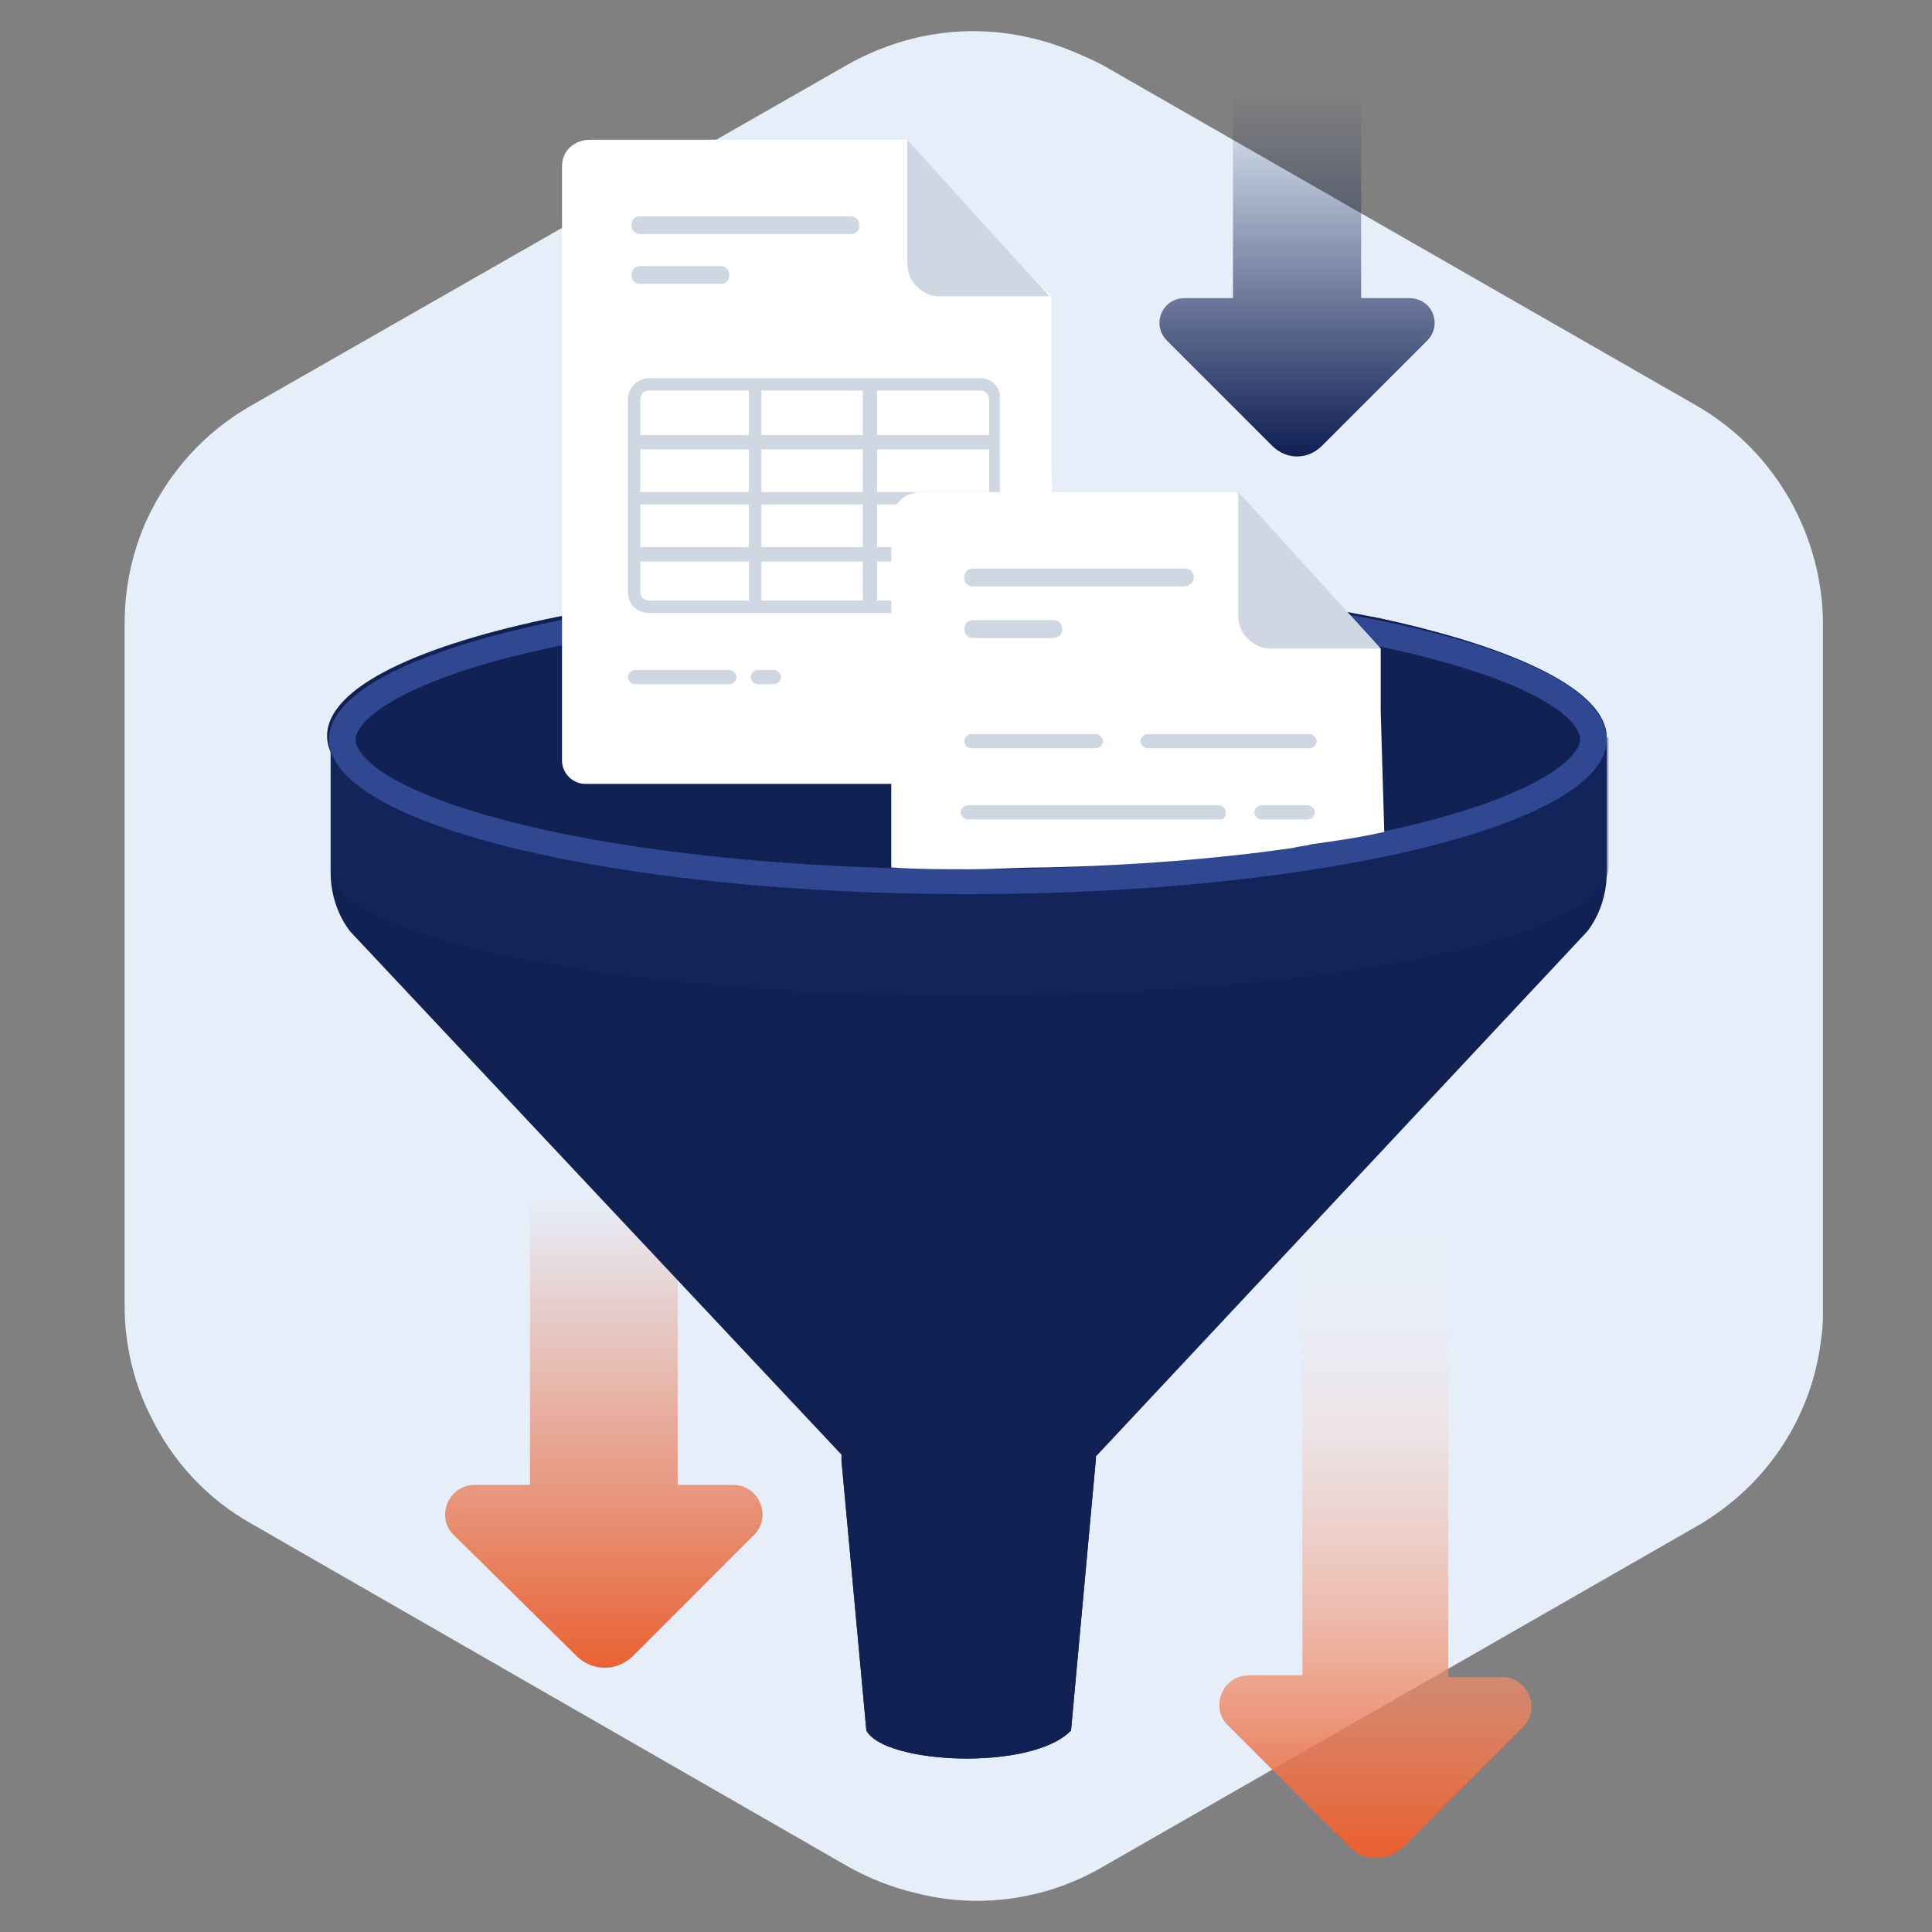 <svg width="124" height="124" viewBox="0 0 124 124" fill="none" xmlns="http://www.w3.org/2000/svg">
<rect x="0" y="0" width="124" height="124" fill="#808080" stroke="none"/>
<path d="M117 40.033V83.967C117 84.666 117 85.249 116.883 85.948C116.297 90.959 113.367 95.387 108.913 97.951L70.704 119.859C67.071 121.957 62.734 122.539 58.749 121.49C57.226 121.141 55.819 120.558 54.53 119.859L16.204 97.834C13.274 96.203 11.047 93.755 9.641 90.842C8.586 88.745 8 86.297 8 83.85V40.033C8 37.703 8.469 35.489 9.406 33.391C10.813 30.361 13.04 27.797 16.087 26.049L54.413 4.141C58.163 2.043 62.383 1.461 66.485 2.51C67.891 2.859 69.298 3.442 70.704 4.141L108.913 26.049C112.312 28.03 114.773 31.06 116.062 34.673C116.648 36.304 117 38.169 117 40.033Z" fill="#E6EEF9"/>
<path d="M34.016 95.305V76.119H43.496V95.305H47.038C48.751 95.305 49.551 97.36 48.408 98.502L40.641 106.268C39.613 107.296 38.014 107.296 36.986 106.268L29.104 98.502C27.961 97.36 28.761 95.305 30.474 95.305H34.016Z" fill="url(#paint0_linear_329_3419)"/>
<path d="M79.136 19.133V6H87.36V19.133H90.444C91.929 19.133 92.615 20.846 91.587 21.874L84.847 28.612C83.933 29.525 82.562 29.525 81.649 28.612L74.909 21.874C73.881 20.846 74.567 19.133 76.052 19.133H79.136Z" fill="url(#paint1_linear_329_3419)"/>
<path d="M103.124 47.341V56.02C103.124 57.39 102.667 58.761 101.867 59.788L70.34 93.478V93.592L68.741 111.065C66.228 113.691 56.747 113.234 55.605 111.065L54.006 93.706V93.363L22.479 59.788C21.679 58.761 21.222 57.39 21.222 56.02V47.341L62.23 48.026L103.124 47.341Z" fill="#112154"/>
<path opacity="0.4" d="M91.815 45.285L57.318 43.915L21.222 47.341V55.677C21.222 60.245 39.613 63.9 62.23 63.9C84.847 63.9 103.238 60.245 103.238 55.677V47.341L91.815 45.285Z" fill="#162965"/>
<path d="M83.591 107.524V74.749H92.957V107.639H96.384C98.098 107.639 98.897 109.694 97.755 110.836L90.102 118.488C89.074 119.515 87.474 119.515 86.561 118.488L78.793 110.722C77.651 109.58 78.45 107.524 80.164 107.524H83.591Z" fill="url(#paint2_linear_329_3419)"/>
<path d="M103.124 47.341C103.124 50.31 97.641 52.937 88.959 54.764H88.845C87.36 55.106 85.761 55.335 84.162 55.563C83.819 55.677 83.362 55.677 83.019 55.791C78.222 56.477 72.739 56.934 66.913 57.048C65.314 57.048 63.829 57.162 62.116 57.162C60.517 57.162 58.803 57.162 57.204 57.048C49.094 56.819 41.783 56.02 35.843 54.878C26.819 53.051 20.994 50.31 20.994 47.227C20.994 44.143 26.819 41.402 35.843 39.575C37.214 39.347 38.585 39.004 40.184 38.776C40.412 38.776 40.755 38.661 40.983 38.661C43.154 38.319 45.553 38.09 47.951 37.862C48.18 37.862 48.523 37.748 48.751 37.748C50.807 37.519 52.977 37.405 55.262 37.405C55.49 37.405 55.833 37.405 56.062 37.405C56.404 37.405 56.747 37.405 57.09 37.405C58.689 37.291 60.288 37.291 62.002 37.291C62.458 37.291 62.915 37.291 63.372 37.291C63.601 37.291 63.943 37.291 64.172 37.291C65.314 37.291 66.342 37.291 67.37 37.405C70.226 37.519 73.082 37.634 75.709 37.862C75.823 37.862 75.823 37.862 75.937 37.862C77.08 37.976 78.222 38.09 79.364 38.205C81.306 38.433 83.134 38.661 84.961 39.004C86.218 39.232 87.474 39.461 88.617 39.689C97.526 41.631 103.124 44.371 103.124 47.341Z" fill="#112154"/>
<path d="M62.116 39.118C72.968 39.118 83.134 40.146 90.673 41.973C99.126 44.029 101.41 46.313 101.41 47.455C101.41 48.483 99.126 50.881 90.673 52.937C83.02 54.764 72.853 55.792 62.116 55.792C51.264 55.792 41.098 54.764 33.559 52.937C25.106 50.881 22.821 48.597 22.821 47.455C22.821 46.427 25.106 44.029 33.559 41.973C41.212 40.146 51.264 39.118 62.116 39.118ZM62.116 37.52C39.499 37.52 21.108 41.973 21.108 47.455C21.108 52.937 39.499 57.39 62.116 57.39C84.733 57.39 103.124 52.937 103.124 47.455C103.124 41.859 84.733 37.52 62.116 37.52Z" fill="#304791"/>
<path d="M70.34 93.592L68.741 111.065C66.228 113.691 56.747 113.234 55.605 111.065L54.005 93.706C56.404 94.391 59.032 94.734 61.887 94.734C64.857 94.848 67.827 94.391 70.34 93.592Z" fill="#112154"/>
<path d="M66.114 50.31H37.556C36.757 50.31 36.072 49.625 36.072 48.825V10.682C36.072 9.654 36.871 8.969 37.899 8.969H58.232L66.57 18.105L67.484 19.019V23.016V24.158V26.328V27.47V29.982L67.599 33.751V34.55V38.319V39.118L67.713 42.887V43.686V48.939C67.713 49.625 67.027 50.31 66.114 50.31Z" fill="white"/>
<path d="M49.665 43.915H48.637C48.408 43.915 48.18 43.687 48.18 43.458C48.18 43.23 48.408 43.001 48.637 43.001H49.665C49.894 43.001 50.123 43.23 50.123 43.458C50.123 43.687 49.894 43.915 49.665 43.915Z" fill="#CED7E2"/>
<path d="M46.809 43.915H40.755C40.526 43.915 40.298 43.687 40.298 43.458C40.298 43.23 40.526 43.001 40.755 43.001H46.809C47.037 43.001 47.266 43.23 47.266 43.458C47.266 43.687 47.037 43.915 46.809 43.915Z" fill="#CED7E2"/>
<path d="M54.691 15.023H41.098C40.755 15.023 40.526 14.794 40.526 14.451C40.526 14.108 40.755 13.88 41.098 13.88H54.577C54.919 13.88 55.148 14.108 55.148 14.451C55.262 14.68 54.919 15.023 54.691 15.023Z" fill="#CED7E2"/>
<path d="M46.352 18.22H41.098C40.755 18.22 40.526 17.992 40.526 17.649C40.526 17.306 40.755 17.077 41.098 17.077H46.238C46.581 17.077 46.809 17.306 46.809 17.649C46.809 17.992 46.581 18.22 46.352 18.22Z" fill="#CED7E2"/>
<path d="M58.232 8.969V16.963C58.232 18.105 59.26 19.019 60.288 19.019H67.37L58.232 8.969Z" fill="#CED7E2"/>
<path d="M62.915 24.272H55.833H48.522H41.669C40.869 24.272 40.298 24.957 40.298 25.642V37.976C40.298 38.776 40.869 39.346 41.669 39.346H62.915C63.258 39.346 63.6 39.232 63.829 39.004C64.057 38.776 64.172 38.433 64.172 38.204C64.172 38.204 64.172 38.09 64.172 37.976V25.642C64.286 24.957 63.715 24.272 62.915 24.272ZM48.865 25.071H55.376V27.926H48.865V25.071ZM41.097 25.642C41.097 25.3 41.326 25.071 41.669 25.071H48.065V27.926H41.097V25.642ZM48.065 38.547H41.669C41.326 38.547 41.097 38.319 41.097 37.976V36.035H48.065V38.547ZM48.065 35.121H41.097V32.38H48.065V35.121ZM48.065 31.581H41.097V28.84H48.065V31.581ZM55.376 38.547H48.865V36.035H55.376V38.547ZM55.376 35.121H48.865V32.38H55.376V35.121ZM55.376 31.581H48.865V28.84H55.376V31.581ZM62.915 38.547H56.29V36.035H63.486V37.976C63.486 37.976 63.486 38.09 63.486 38.204C63.372 38.319 63.144 38.547 62.915 38.547ZM63.486 35.121H56.29V32.38H63.486V35.121ZM63.486 31.581H56.29V28.84H63.486V31.581ZM63.486 27.926H56.29V25.071H62.915C63.258 25.071 63.486 25.3 63.486 25.642V27.926Z" fill="#CED7E2"/>
<path d="M88.845 53.393C87.36 53.736 85.761 53.964 84.162 54.193C83.819 54.307 83.362 54.307 83.019 54.421C78.222 55.106 72.739 55.563 66.913 55.677C65.314 55.677 63.829 55.792 62.116 55.792C60.516 55.792 58.803 55.792 57.204 55.677V33.408C57.204 32.609 57.775 31.924 58.46 31.695C58.575 31.695 58.803 31.581 58.917 31.581H79.364L84.961 37.634L88.617 41.631V45.628L88.845 53.393Z" fill="white"/>
<path d="M83.933 52.594H80.963C80.735 52.594 80.506 52.366 80.506 52.137C80.506 51.909 80.735 51.68 80.963 51.68H83.933C84.162 51.68 84.39 51.909 84.39 52.137C84.39 52.366 84.162 52.594 83.933 52.594Z" fill="#CED7E2"/>
<path d="M78.336 52.594H62.116C61.887 52.594 61.659 52.366 61.659 52.137C61.659 51.909 61.887 51.68 62.116 51.68H78.222C78.45 51.68 78.679 51.909 78.679 52.137C78.679 52.366 78.564 52.594 78.336 52.594Z" fill="#CED7E2"/>
<path d="M84.047 48.027H73.653C73.424 48.027 73.196 47.798 73.196 47.569C73.196 47.341 73.424 47.112 73.653 47.112H84.047C84.276 47.112 84.504 47.341 84.504 47.569C84.504 47.798 84.276 48.027 84.047 48.027Z" fill="#CED7E2"/>
<path d="M70.34 48.027H62.344C62.115 48.027 61.887 47.798 61.887 47.569C61.887 47.341 62.115 47.112 62.344 47.112H70.34C70.568 47.112 70.797 47.341 70.797 47.569C70.797 47.798 70.568 48.027 70.34 48.027Z" fill="#CED7E2"/>
<path d="M75.937 37.635H62.458C62.115 37.635 61.887 37.406 61.887 37.063C61.887 36.72 62.115 36.492 62.458 36.492H76.051C76.394 36.492 76.623 36.72 76.623 37.063C76.623 37.406 76.28 37.635 75.937 37.635Z" fill="#CED7E2"/>
<path d="M67.599 40.946H62.458C62.115 40.946 61.887 40.718 61.887 40.375C61.887 40.032 62.115 39.803 62.458 39.803H67.599C67.941 39.803 68.17 40.032 68.17 40.375C68.17 40.718 67.941 40.946 67.599 40.946Z" fill="#CED7E2"/>
<path d="M79.478 31.581V39.575C79.478 40.717 80.506 41.631 81.534 41.631H88.617L79.478 31.581Z" fill="#CED7E2"/>
<defs>
<linearGradient id="paint0_linear_329_3419" x1="38.743" y1="106.971" x2="38.743" y2="76.994" gradientUnits="userSpaceOnUse">
<stop stop-color="#E96234"/>
<stop offset="1" stop-color="#E96234" stop-opacity="0"/>
</linearGradient>
<linearGradient id="paint1_linear_329_3419" x1="83" y1="29" x2="83" y2="6" gradientUnits="userSpaceOnUse">
<stop stop-color="#112154"/>
<stop offset="1" stop-color="#112154" stop-opacity="0"/>
</linearGradient>
<linearGradient id="paint2_linear_329_3419" x1="88.317" y1="118.339" x2="88.317" y2="78.54" gradientUnits="userSpaceOnUse">
<stop offset="0.003" stop-color="#E96234"/>
<stop offset="1" stop-color="white" stop-opacity="0"/>
</linearGradient>
</defs>
</svg>
